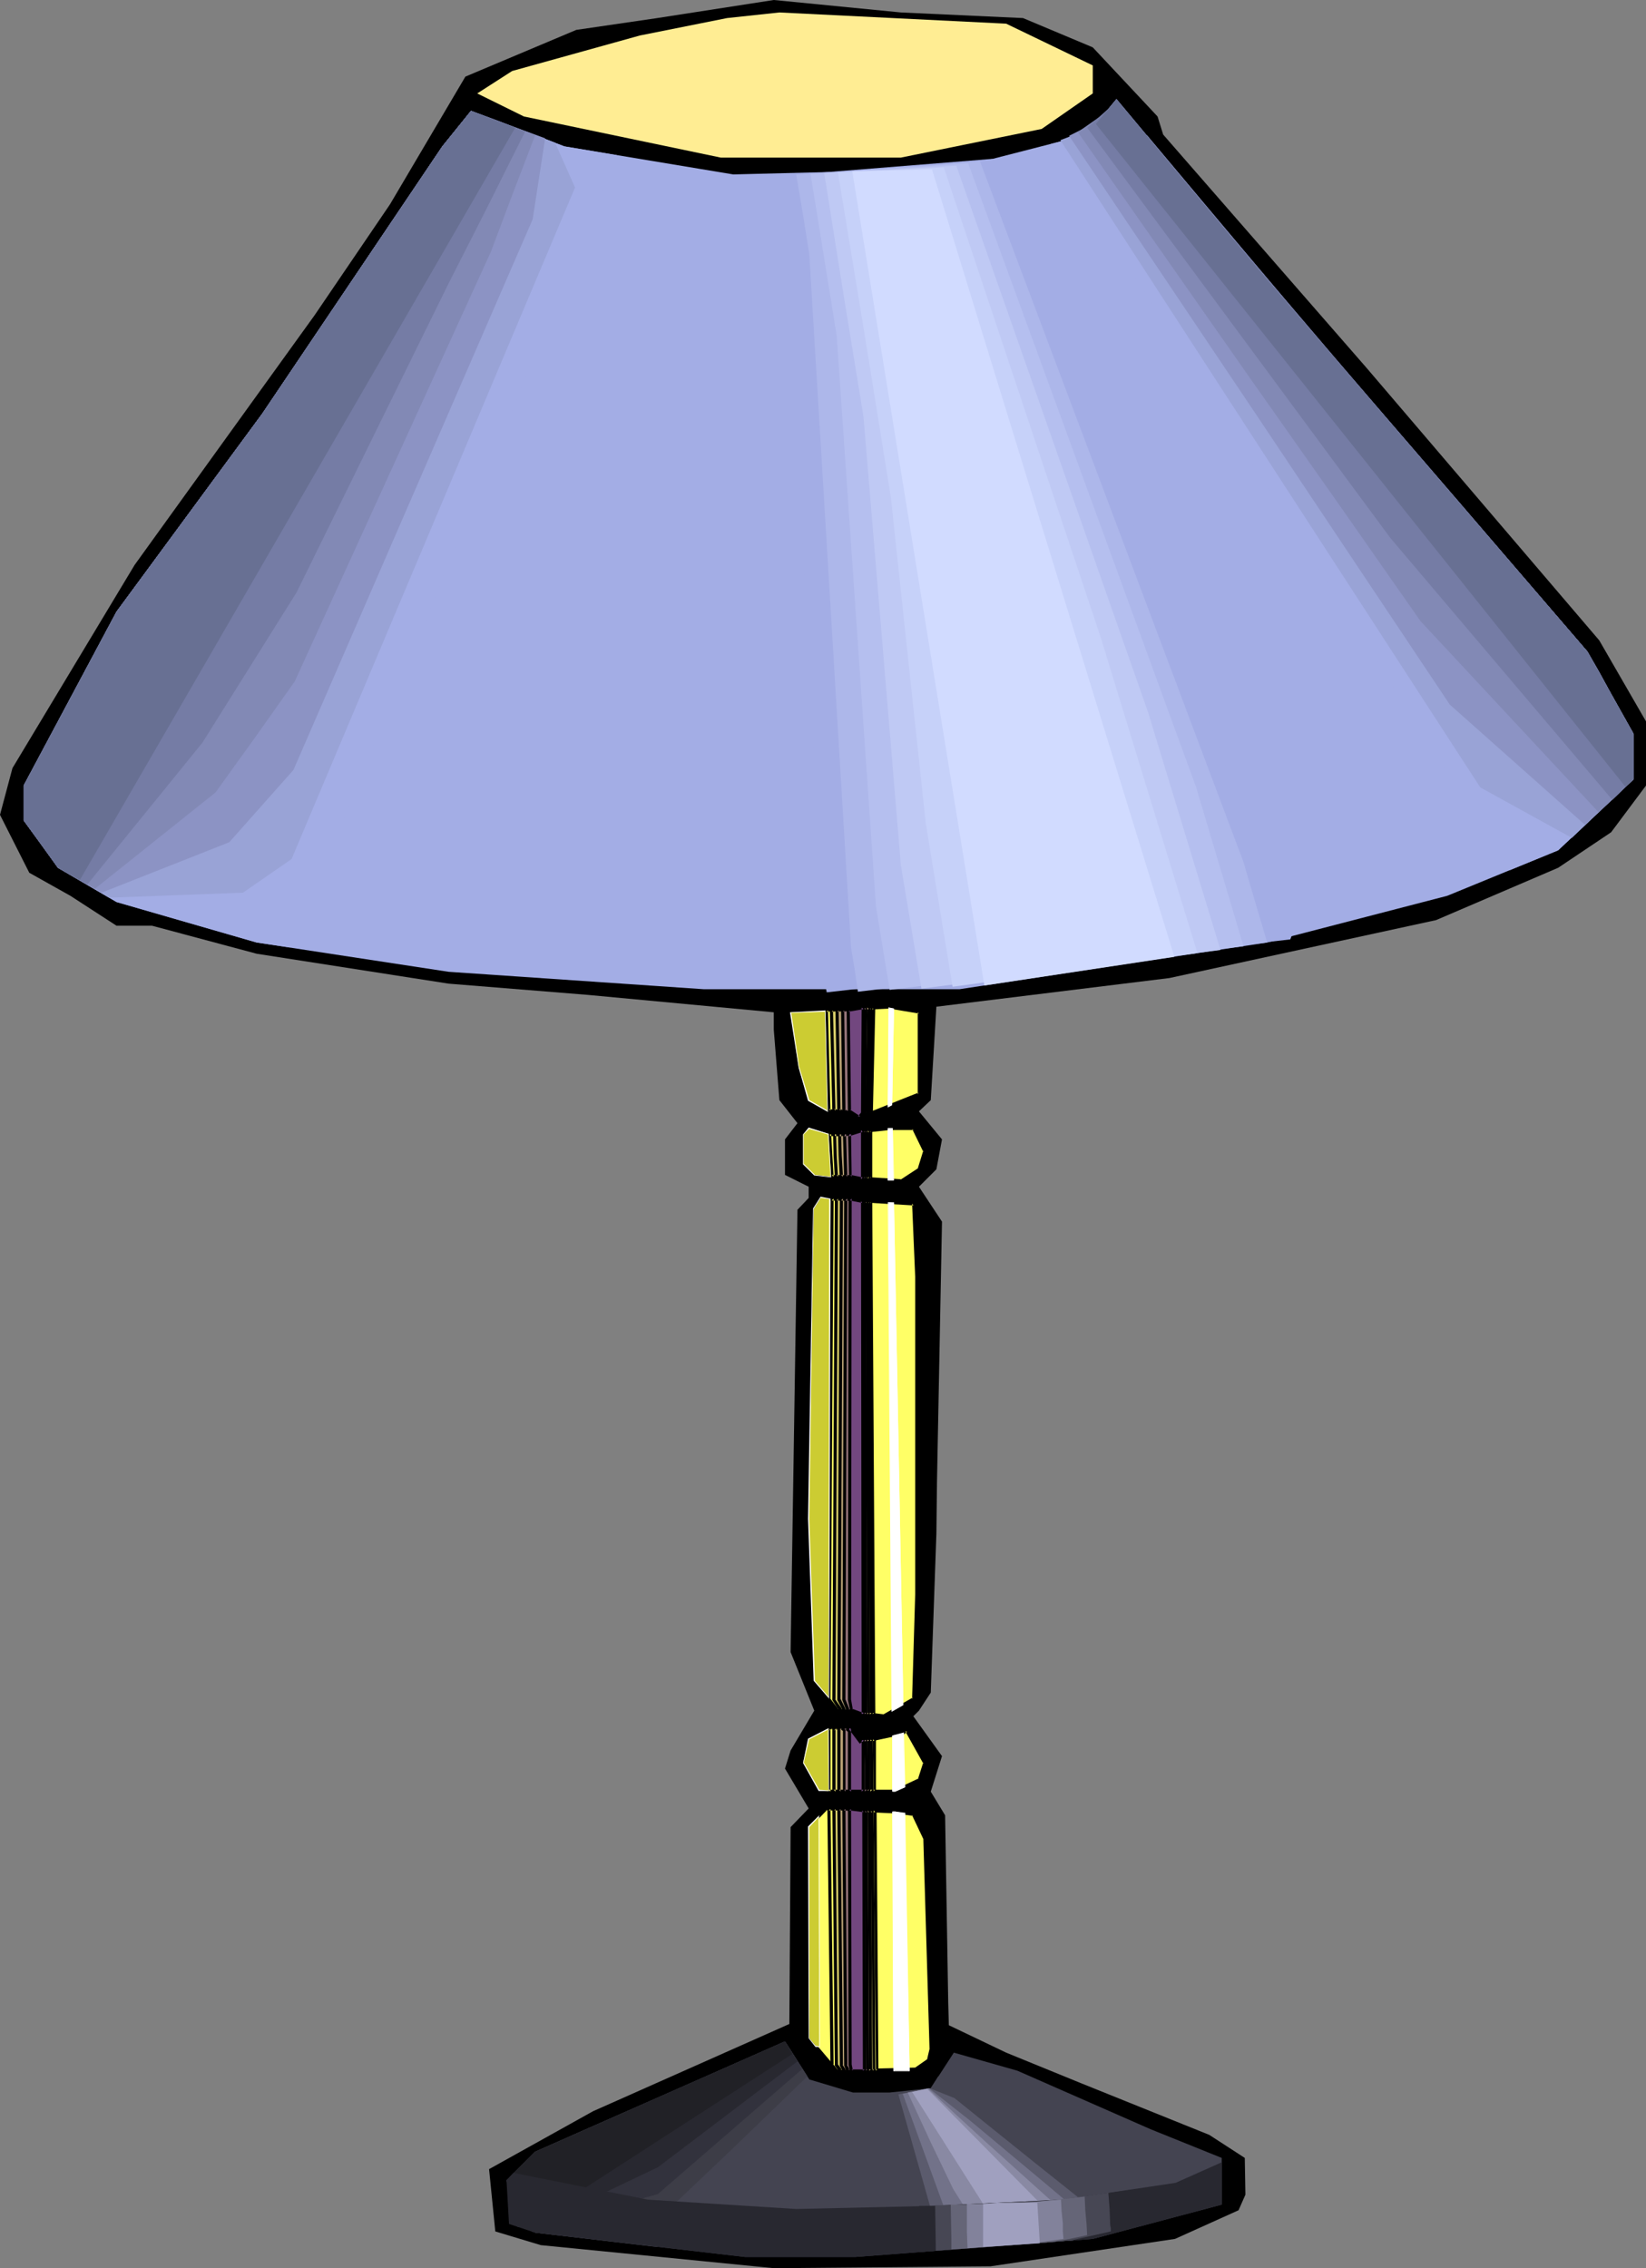 <?xml version="1.0" encoding="UTF-8" standalone="no"?>
<svg
   version="1.0"
   width="112.958mm"
   height="155.668mm"
   id="svg86"
   sodipodi:docname="Lamp 39.wmf"
   xmlns:inkscape="http://www.inkscape.org/namespaces/inkscape"
   xmlns:sodipodi="http://sodipodi.sourceforge.net/DTD/sodipodi-0.dtd"
   xmlns="http://www.w3.org/2000/svg"
   xmlns:svg="http://www.w3.org/2000/svg">
  <rect width="100%" height="100%" fill="#808080" stroke="none"/>
  <sodipodi:namedview
     id="namedview86"
     pagecolor="#ffffff"
     bordercolor="#000000"
     borderopacity="0.25"
     inkscape:showpageshadow="2"
     inkscape:pageopacity="0.0"
     inkscape:pagecheckerboard="0"
     inkscape:deskcolor="#d1d1d1"
     inkscape:document-units="mm" />
  <defs
     id="defs1">
    <pattern
       id="WMFhbasepattern"
       patternUnits="userSpaceOnUse"
       width="6"
       height="6"
       x="0"
       y="0" />
  </defs>
  <path
     style="fill:#000000;fill-opacity:1;fill-rule:evenodd;stroke:none"
     d="m 265.335,4.686 18.098,7.595 16.806,17.937 1.454,4.686 52.679,60.435 60.436,70.777 12.119,21.007 v 16.644 l -9.049,12.119 -13.735,9.211 -31.672,13.574 -69.162,15.028 -60.436,7.433 -1.454,24.239 -3.07,2.909 5.979,7.272 -1.454,7.756 -4.525,4.525 5.979,9.049 -1.293,67.222 -0.162,13.735 -1.454,41.206 -3.07,4.686 -1.454,1.454 7.433,10.342 -2.909,9.211 3.717,6.14 0.808,48.639 0.162,5.817 14.867,7.11 19.391,7.918 33.288,13.412 9.211,5.979 0.162,9.534 -1.778,4.04 -16.482,7.433 -47.831,7.11 -56.234,0.485 -60.436,-5.979 -11.796,-3.555 -1.616,-16.159 26.986,-15.028 50.902,-22.623 0.323,-51.063 4.686,-4.848 -6.141,-10.342 1.454,-4.686 6.141,-10.342 -6.141,-15.19 1.778,-114.73 2.909,-3.07 v -2.909 l -6.141,-3.07 v -9.211 l 3.232,-4.201 -4.686,-5.979 -1.454,-18.26 v -4.525 L 152.382,258.061 116.347,255.152 66.576,247.396 39.429,240.124 H 30.218 L 18.26,232.368 7.595,226.389 0,211.361 3.232,199.242 34.904,146.563 81.604,81.765 101.157,53.002 120.71,19.876 149.473,7.756 170.48,4.686 200.698,0 233.663,3.232 Z"
     id="path1" />
  <path
     style="fill:#ffed93;fill-opacity:1;fill-rule:evenodd;stroke:none"
     d="m 283.433,16.967 v 7.272 l -13.251,9.211 -36.52,7.433 h -46.7 l -51.063,-10.665 -12.119,-5.979 9.049,-5.817 33.126,-9.211 22.623,-4.525 13.574,-1.454 58.82,2.909 z"
     id="path2" />
  <path
     style="fill:#a3ade5;fill-opacity:1;fill-rule:evenodd;stroke:none"
     d="m 411.738,169.024 11.958,21.33 v 11.796 l -19.553,18.421 -28.763,11.796 -46.7,12.119 -79.827,12.119 h -66.253 l -66.253,-4.525 -49.771,-7.595 -36.358,-10.503 -15.19,-8.888 -8.888,-12.281 v -9.049 L 30.218,158.682 68.03,107.296 114.731,37.974 l 7.433,-9.211 24.239,9.211 43.792,7.272 57.204,-1.454 34.581,-8.888 7.595,-9.211 39.105,46.861 z"
     id="path3" />
  <path
     style="fill:#ffff66;fill-opacity:1;fill-rule:evenodd;stroke:none"
     d="m 238.349,283.916 -15.028,5.979 -10.665,-2.262 -2.909,-2.101 -2.585,-8.564 -2.101,-14.382 25.693,-1.454 7.595,1.454 z m -1.454,186.799 2.909,6.14 1.616,54.779 -0.646,2.747 -3.232,2.424 -20.361,0.323 -7.272,-8.403 -0.162,-54.779 4.525,-4.848 17.937,0.808 z m -1.778,-21.815 4.686,8.403 -1.454,4.363 -6.141,3.07 H 212.656 l -4.363,-7.433 1.454,-6.302 5.979,-2.909 8.241,3.717 10.342,-2.262 z m 2.747,-116.83 -0.162,81.442 -0.808,27.147 -7.595,4.525 -12.119,-1.454 -5.979,-7.756 -1.454,-42.014 1.454,-80.149 1.454,-3.07 24.239,1.454 0.97,19.068 z m -7.11,-39.428 h 6.141 l 2.909,5.979 -1.454,4.686 -4.686,3.07 -22.461,-1.616 -2.909,-2.747 v -7.756 l 1.454,-1.616 5.817,1.616 z"
     id="path4" />
  <path
     style="fill:#000000;fill-opacity:1;fill-rule:evenodd;stroke:none"
     d="m 238.026,283.916 0.162,-0.485 -15.028,5.979 h 0.162 l -10.504,-2.101 h 0.162 l -2.909,-2.101 0.162,0.162 -2.585,-8.564 v 0 l -2.101,-14.22 -0.485,0.323 25.693,-1.293 h -0.162 l 7.756,1.293 -0.323,-0.323 v 21.33 l 0.808,0.323 v -21.976 l -8.08,-1.616 -26.178,1.616 2.262,14.705 v 0 l 2.585,8.726 3.07,2.262 10.827,2.262 15.513,-5.979 z"
     id="path5" />
  <path
     style="fill:#000000;fill-opacity:1;fill-rule:evenodd;stroke:none"
     d="m 236.895,471.038 -0.323,-0.162 2.909,6.14 v -0.162 l 1.616,54.779 v -0.162 l -0.646,2.747 0.162,-0.162 -3.232,2.262 h 0.162 l -20.361,0.485 0.162,0.162 -7.272,-8.564 0.162,0.323 v -54.779 l -0.162,0.162 4.525,-4.686 -0.323,0.162 17.937,0.808 v 0 l 4.686,0.646 0.323,-0.808 -5.009,-0.646 v 0 l -18.098,-0.808 -4.686,5.009 v 55.103 l 7.595,8.726 20.684,-0.485 3.393,-2.424 0.808,-3.07 -1.616,-54.941 -3.07,-6.464 z"
     id="path6" />
  <path
     style="fill:#000000;fill-opacity:1;fill-rule:evenodd;stroke:none"
     d="m 235.279,449.223 -0.485,-0.162 4.686,8.403 v -0.323 l -1.454,4.525 0.162,-0.323 -6.141,2.909 h 0.162 -19.553 l 0.485,0.162 -4.525,-7.433 0.162,0.485 1.454,-6.302 -0.323,0.323 5.979,-3.07 h -0.323 l 8.403,3.717 10.504,-2.262 0.808,-0.646 -0.162,-0.97 -0.97,0.97 0.162,-0.162 -10.342,2.262 0.162,0.162 -8.403,-3.717 -6.302,3.07 -1.454,6.464 4.525,7.756 h 19.876 l 6.302,-3.07 1.616,-4.848 -5.171,-8.888 z"
     id="path7" />
  <path
     style="fill:#000000;fill-opacity:1;fill-rule:evenodd;stroke:none"
     d="m 237.379,413.512 -0.808,27.147 0.162,-0.323 -7.595,4.363 h 0.162 l -12.119,-1.454 0.323,0.162 -5.979,-7.595 0.162,0.162 -1.454,-42.014 1.454,-80.149 -0.162,0.162 1.616,-3.07 -0.485,0.323 24.239,1.454 -0.323,-0.485 0.808,19.068 v 82.25 h 0.808 v -82.25 l -0.808,-19.391 -24.885,-1.454 -1.616,3.232 -1.454,80.311 1.454,42.175 6.141,7.918 12.281,1.454 8.08,-4.525 0.808,-27.47 z"
     id="path8" />
  <path
     style="fill:#000000;fill-opacity:1;fill-rule:evenodd;stroke:none"
     d="m 230.754,293.126 v 0 h 6.141 l -0.323,-0.323 2.909,5.979 v -0.323 l -1.454,4.686 0.162,-0.162 -4.686,3.07 0.162,-0.162 -22.461,-1.454 0.323,0.162 -2.909,-2.909 0.162,0.323 v -7.756 l -0.162,0.323 1.454,-1.616 -0.485,0.162 5.979,1.616 15.19,-1.616 -0.162,-0.808 -15.028,1.616 h 0.162 l -6.141,-1.778 -1.616,1.939 v 8.08 l 3.07,3.07 22.785,1.454 5.009,-3.07 1.454,-5.009 -3.07,-6.302 h -6.464 -0.162 z"
     id="path9" />
  <path
     style="fill:#444451;fill-opacity:1;fill-rule:evenodd;stroke:none"
     d="m 230.754,542.785 10.665,-1.131 5.979,-9.211 16.482,4.686 34.581,15.19 18.422,7.433 v 12.119 l -33.45,8.888 -61.567,4.686 h -28.602 l -54.457,-6.302 -1.454,-1.454 h -3.07 l -2.909,-12.119 7.433,-7.433 64.799,-28.602 6.302,9.857 11.311,3.393 z"
     id="path10" />
  <path
     style="fill:#a3ade5;fill-opacity:1;fill-rule:evenodd;stroke:none"
     d="M 75.302,245.78 66.576,244.487 30.218,233.984 15.028,225.096 6.141,212.815 v -9.049 L 30.218,158.682 68.03,107.296 114.731,37.974 l 7.433,-9.211 24.239,9.211 13.574,2.262 z"
     id="path11" />
  <path
     style="fill:#99a3d6;fill-opacity:1;fill-rule:evenodd;stroke:none"
     d="m 143.979,37.004 5.171,11.635 -73.525,174.195 -6.302,4.363 -6.302,4.363 -34.742,1.293 -6.625,-3.878 -6.625,-3.878 -4.363,-6.14 -4.525,-6.14 v -9.049 L 30.218,158.682 49.124,132.989 68.03,107.296 114.731,37.974 l 7.433,-9.211 10.827,4.04 z"
     id="path12" />
  <path
     style="fill:#8c93c4;fill-opacity:1;fill-rule:evenodd;stroke:none"
     d="M 141.393,35.873 138.162,56.88 76.11,199.727 59.466,218.471 26.34,231.56 15.028,225.096 10.665,218.956 6.141,212.815 v -9.049 L 30.218,158.682 49.124,132.989 68.03,107.296 114.731,37.974 l 7.433,-9.211 9.534,3.555 z"
     id="path13" />
  <path
     style="fill:#8289b5;fill-opacity:1;fill-rule:evenodd;stroke:none"
     d="m 138.808,35.065 -5.817,15.19 -5.656,15.028 -50.902,111.498 -10.18,14.382 -10.342,14.382 -31.349,25.047 -9.534,-5.494 -4.363,-6.14 -4.525,-6.14 v -9.049 L 30.218,158.682 49.124,132.989 68.03,107.296 114.731,37.974 l 7.433,-9.211 z"
     id="path14" />
  <path
     style="fill:#757ca5;fill-opacity:1;fill-rule:evenodd;stroke:none"
     d="m 136.223,34.096 -9.857,19.714 -10.019,19.714 -19.714,40.075 -19.714,40.075 -24.4,38.943 -29.895,36.843 -7.595,-4.363 -4.363,-6.14 -4.525,-6.14 v -9.049 L 30.218,158.682 49.124,132.989 68.03,107.296 114.731,37.974 l 7.433,-9.211 7.11,2.585 z"
     id="path15" />
  <path
     style="fill:#687093;fill-opacity:1;fill-rule:evenodd;stroke:none"
     d="M 20.684,228.328 15.028,225.096 6.141,212.815 v -9.049 L 30.218,158.682 68.03,107.296 114.731,37.974 l 7.433,-9.211 11.473,4.363 z"
     id="path16" />
  <path
     style="fill:#a3ade5;fill-opacity:1;fill-rule:evenodd;stroke:none"
     d="m 334.981,242.871 -0.323,0.808 -120.225,13.735 -0.162,-0.808 -11.311,-211.684 v 0.646 l 54.457,-4.363 z"
     id="path17" />
  <path
     style="fill:#adb7ea;fill-opacity:1;fill-rule:evenodd;stroke:none"
     d="m 222.513,257.253 -0.808,-5.656 -0.97,-5.817 -10.827,-179.851 -1.616,-10.18 -1.778,-10.503 23.916,-1.616 23.754,-1.778 68.354,181.79 3.07,10.503 3.07,10.342 -53.164,6.464 z"
     id="path18" />
  <path
     style="fill:#b5bfef;fill-opacity:1;fill-rule:evenodd;stroke:none"
     d="m 230.754,256.768 -3.555,-21.653 -10.18,-148.017 -6.787,-42.014 20.361,-1.293 20.522,-1.454 29.571,80.957 29.571,80.957 12.281,41.206 -45.892,5.656 z"
     id="path19" />
  <path
     style="fill:#bfc9f4;fill-opacity:1;fill-rule:evenodd;stroke:none"
     d="m 238.995,256.445 -5.333,-31.995 -4.848,-58.173 -4.848,-58.173 -5.171,-31.672 -5.009,-31.51 34.258,-1.939 24.885,70.939 24.885,70.939 18.745,61.566 -38.782,5.009 z"
     id="path20" />
  <path
     style="fill:#c6d1f9;fill-opacity:1;fill-rule:evenodd;stroke:none"
     d="m 247.075,255.96 -6.948,-42.337 -4.525,-42.175 -4.525,-42.337 -6.787,-42.175 -6.948,-42.175 27.471,-1.293 40.721,122.001 25.047,81.765 -31.672,4.363 z"
     id="path21" />
  <path
     style="fill:#d1dbff;fill-opacity:1;fill-rule:evenodd;stroke:none"
     d="m 304.602,248.204 -49.286,7.433 -34.258,-211.2 20.684,-0.485 z"
     id="path22" />
  <path
     style="fill:#a3ade5;fill-opacity:1;fill-rule:evenodd;stroke:none"
     d="m 411.738,169.024 11.958,21.33 v 11.796 l -19.553,18.421 -12.604,5.171 -118.932,-188.415 9.372,-2.424 7.595,-9.211 39.105,46.861 z"
     id="path23" />
  <path
     style="fill:#99a3d6;fill-opacity:1;fill-rule:evenodd;stroke:none"
     d="m 411.738,169.024 3.07,5.333 2.909,5.332 5.979,10.665 v 11.796 L 407.698,217.34 383.944,204.251 275.031,36.358 l 4.201,-1.616 4.201,-1.616 7.11,0.97 6.948,0.97 39.59,47.185 z"
     id="path24" />
  <path
     style="fill:#8c93c4;fill-opacity:1;fill-rule:evenodd;stroke:none"
     d="m 411.738,169.024 3.07,5.333 2.909,5.332 5.979,10.665 v 11.796 l -12.604,11.796 -35.066,-31.187 -49.286,-73.847 -49.447,-73.686 3.878,-1.939 3.878,-1.939 20.199,13.089 10.019,11.958 10.019,11.796 20.037,23.592 33.288,38.62 z"
     id="path25" />
  <path
     style="fill:#8289b5;fill-opacity:1;fill-rule:evenodd;stroke:none"
     d="m 411.738,169.024 3.07,5.333 2.909,5.332 5.979,10.665 v 11.796 l -4.525,4.363 -4.525,4.201 -46.215,-49.608 -22.138,-31.672 -22.3,-31.672 -44.438,-63.505 6.948,-4.848 26.663,24.4 20.199,23.915 20.199,23.754 z"
     id="path26" />
  <path
     style="fill:#757ca5;fill-opacity:1;fill-rule:evenodd;stroke:none"
     d="m 411.738,169.024 3.07,5.333 2.909,5.332 5.979,10.665 v 11.796 L 418.202,207.483 389.438,173.549 360.675,139.615 321.408,86.451 281.979,33.126 l 3.07,-2.747 3.07,-2.747 32.803,35.55 41.045,47.993 z"
     id="path27" />
  <path
     style="fill:#687093;fill-opacity:1;fill-rule:evenodd;stroke:none"
     d="m 411.738,169.024 11.958,21.33 v 11.796 l -2.101,1.939 -137.354,-171.933 5.333,-6.464 39.105,46.861 z"
     id="path28" />
  <path
     style="fill:#ffff66;fill-opacity:1;fill-rule:evenodd;stroke:none"
     d="m 214.918,448.415 v 16.321 h 11.958 l -0.162,-13.574 -2.747,0.646 -8.241,-3.717 z m 12.604,88.714 h -10.342 l -1.454,-1.454 -0.808,-66.414 12.119,0.323 z m -13.251,-275.028 0.646,26.016 8.403,1.778 2.585,-1.131 0.646,-27.47 z m 0.97,31.995 0.485,11.15 10.18,0.646 v -12.766 l -10.342,1.131 z m 0.485,16.805 -0.808,129.919 2.262,2.909 9.534,0.97 -0.808,-133.151 z"
     id="path29" />
  <path
     style="fill:#000000;fill-opacity:1;fill-rule:evenodd;stroke:none"
     d="m 214.595,448.254 v 16.805 h 12.604 v -14.382 l -3.393,0.646 0.323,0.162 -8.403,-3.717 -1.131,0.485 0.485,0.646 0.808,-0.485 h -0.323 l 8.403,3.717 2.909,-0.646 -0.485,-0.323 0.162,13.574 0.323,-0.485 h -11.958 l 0.485,0.485 v -16.321 l -0.323,0.485 z"
     id="path30" />
  <path
     style="fill:#000000;fill-opacity:1;fill-rule:evenodd;stroke:none"
     d="m 227.199,537.129 0.323,-0.323 h -10.342 l 0.162,0.162 -1.293,-1.616 0.162,0.323 -0.808,-66.414 -0.485,0.323 12.119,0.485 -0.485,-0.485 0.646,67.545 0.646,0.485 -0.485,-68.353 -12.766,-0.485 0.808,67.06 1.616,1.778 h 10.827 z"
     id="path31" />
  <path
     style="fill:#000000;fill-opacity:1;fill-rule:evenodd;stroke:none"
     d="m 213.949,261.778 0.646,26.663 8.726,1.778 3.07,-1.131 0.646,-28.117 -13.089,0.808 0.323,0.646 12.281,-0.646 -0.323,-0.485 -0.646,27.47 0.162,-0.323 -2.585,1.131 0.162,-0.162 -8.241,-1.778 0.323,0.485 -0.646,-26.016 -0.485,0.323 z"
     id="path32" />
  <path
     style="fill:#000000;fill-opacity:1;fill-rule:evenodd;stroke:none"
     d="m 214.756,293.449 0.646,12.119 10.827,0.646 v -13.412 l -10.665,1.131 h 0.162 l -0.97,-0.485 0.323,0.97 0.485,0.323 10.342,-1.131 -0.485,-0.485 v 12.766 l 0.485,-0.485 -10.18,-0.646 0.485,0.485 -0.646,-11.15 -0.485,0.323 z"
     id="path33" />
  <path
     style="fill:#000000;fill-opacity:1;fill-rule:evenodd;stroke:none"
     d="m 215.403,310.578 -0.808,130.404 2.424,3.07 10.019,1.131 -0.808,-133.959 -10.827,-0.646 0.323,0.808 10.18,0.646 -0.485,-0.485 0.808,133.151 0.485,-0.323 -9.534,-1.131 0.323,0.162 -2.101,-2.747 v 0.162 l 0.808,-129.919 -0.485,0.485 z"
     id="path34" />
  <path
     style="fill:#dbd16b;fill-opacity:1;fill-rule:evenodd;stroke:none"
     d="m 216.211,448.415 v 16.321 h 10.019 l -0.162,-13.574 -1.131,0.323 -1.293,0.323 -6.787,-3.717 -0.323,0.162 z m 10.504,88.714 h -8.726 l -0.97,-1.454 -0.323,-33.126 -0.323,-33.288 4.848,0.162 5.009,0.162 0.162,33.934 z m -10.988,-275.028 0.485,26.016 3.555,0.808 3.555,0.97 0.97,-0.646 1.131,-0.485 0.485,-27.47 z m 0.808,31.995 0.162,5.656 0.323,5.494 4.04,0.323 4.363,0.323 v -12.766 l -4.363,0.646 -4.201,0.485 h -0.162 z m 0.485,16.805 -0.323,65.121 -0.485,64.798 1.778,2.909 8.08,0.97 -0.323,-66.414 -0.323,-66.737 -4.201,-0.162 z"
     id="path35" />
  <path
     style="fill:#000000;fill-opacity:1;fill-rule:evenodd;stroke:none"
     d="m 215.888,448.254 v 16.805 h 10.665 l -0.162,-14.382 -1.616,0.323 -1.131,0.323 0.323,0.162 -7.11,-3.878 -0.485,0.323 v 0 l -0.485,0.323 0.485,0.646 0.485,-0.323 v 0 l 0.323,-0.162 h -0.485 l 6.948,3.717 1.293,-0.323 1.293,-0.323 -0.646,-0.323 0.162,13.574 0.485,-0.485 h -10.019 l 0.485,0.485 v -16.321 l -0.323,0.485 z"
     id="path36" />
  <path
     style="fill:#000000;fill-opacity:1;fill-rule:evenodd;stroke:none"
     d="m 226.391,537.129 0.323,-0.323 h -8.726 l 0.485,0.162 -1.131,-1.454 v 0.162 l -0.646,-66.414 -0.323,0.323 9.857,0.485 -0.485,-0.485 0.323,33.934 0.323,33.611 0.646,0.485 -0.162,-34.096 -0.323,-34.257 -10.665,-0.485 0.646,67.06 1.293,1.778 h 9.211 z"
     id="path37" />
  <path
     style="fill:#000000;fill-opacity:1;fill-rule:evenodd;stroke:none"
     d="m 215.241,261.778 0.646,26.663 3.717,0.97 3.717,0.808 1.131,-0.646 v 0 l 1.293,-0.485 0.646,-28.117 -11.15,0.808 0.485,0.646 10.18,-0.646 -0.323,-0.485 -0.646,27.47 0.162,-0.323 -0.97,0.485 h -0.162 l -0.97,0.646 0.323,-0.162 -3.393,-0.808 -3.555,-0.97 0.323,0.485 -0.646,-26.016 -0.323,0.323 z"
     id="path38" />
  <path
     style="fill:#000000;fill-opacity:1;fill-rule:evenodd;stroke:none"
     d="m 216.049,293.288 0.162,6.464 0.323,5.817 4.525,0.323 v 0 l 4.686,0.323 v -13.412 l -4.686,0.485 -4.201,0.646 h 0.162 l -0.162,-0.162 v 0.162 l -0.808,-0.646 0.162,1.131 0.323,0.162 0.323,0.162 4.363,-0.485 4.201,-0.646 -0.485,-0.485 v 12.766 l 0.485,-0.485 -4.363,-0.323 h 0.162 l -4.201,-0.323 0.323,0.485 -0.323,-5.494 -0.162,-5.656 -0.646,0.323 z"
     id="path39" />
  <path
     style="fill:#000000;fill-opacity:1;fill-rule:evenodd;stroke:none"
     d="m 216.534,310.578 -0.323,65.444 -0.323,64.96 1.939,3.07 8.564,1.131 -0.646,-133.959 -4.525,-0.323 v 0 l -4.686,-0.323 0.485,0.808 4.04,0.323 h 0.162 l 4.201,0.323 -0.485,-0.485 0.646,133.151 0.485,-0.323 -7.918,-1.131 0.323,0.162 -1.939,-2.747 0.162,0.162 0.323,-64.798 0.323,-65.121 -0.323,0.485 z"
     id="path40" />
  <path
     style="fill:#baa375;fill-opacity:1;fill-rule:evenodd;stroke:none"
     d="m 217.665,448.415 v 16.321 h 7.756 v -6.787 -6.787 l -0.97,0.323 -0.97,0.323 -1.293,-0.97 -1.454,-0.808 -2.747,-1.939 z m 8.241,88.714 h -6.787 l -0.97,-1.454 -0.485,-66.414 7.756,0.323 z m -8.726,-275.028 0.485,26.016 2.585,0.808 2.909,0.97 0.808,-0.646 0.808,-0.485 0.485,-27.47 z m 0.646,31.995 0.162,5.656 0.162,5.494 3.393,0.323 3.232,0.323 v -12.766 l -3.393,0.646 -3.393,0.485 h -0.162 z m 0.323,16.805 -0.323,65.121 -0.162,64.798 1.454,2.909 3.07,0.485 3.07,0.485 -0.485,-133.151 -3.232,-0.162 z"
     id="path41" />
  <path
     style="fill:#000000;fill-opacity:1;fill-rule:evenodd;stroke:none"
     d="m 217.18,448.254 v 16.805 h 8.564 v -7.11 -7.433 l -1.454,0.485 -0.97,0.323 0.323,0.162 -1.293,-0.97 -1.293,-0.808 -3.07,-2.101 -0.808,0.646 0.646,0.646 0.485,-0.485 h -0.485 l 2.747,1.939 1.293,0.97 1.616,0.808 1.131,-0.323 0.808,-0.323 -0.485,-0.323 v 6.787 6.787 l 0.485,-0.485 h -7.756 l 0.323,0.485 v -16.321 l -0.162,0.485 z"
     id="path42" />
  <path
     style="fill:#000000;fill-opacity:1;fill-rule:evenodd;stroke:none"
     d="m 225.422,537.129 0.485,-0.323 h -6.787 l 0.323,0.162 -0.97,-1.454 0.162,0.162 -0.646,-66.414 -0.323,0.323 7.756,0.485 -0.323,-0.485 0.323,67.545 0.808,0.485 -0.323,-68.353 -8.726,-0.485 0.646,67.06 0.97,1.778 h 7.433 z"
     id="path43" />
  <path
     style="fill:#000000;fill-opacity:1;fill-rule:evenodd;stroke:none"
     d="m 216.696,261.778 0.485,26.663 3.07,0.97 2.909,0.808 0.97,-0.646 v 0 l 1.131,-0.485 0.485,-28.117 -9.049,0.808 0.485,0.646 8.241,-0.646 -0.485,-0.485 -0.485,27.47 0.162,-0.323 -0.808,0.485 h -0.162 l -0.808,0.646 0.323,-0.162 -2.747,-0.808 -2.747,-0.97 0.323,0.485 -0.485,-26.016 -0.323,0.323 z"
     id="path44" />
  <path
     style="fill:#000000;fill-opacity:1;fill-rule:evenodd;stroke:none"
     d="m 217.342,293.126 0.162,6.625 0.323,5.817 3.555,0.323 3.717,0.323 v -13.412 l -3.717,0.485 -3.393,0.646 h 0.162 -0.162 0.162 l -0.808,-0.808 0.162,1.293 0.162,0.162 0.323,0.162 3.555,-0.485 3.232,-0.646 -0.485,-0.485 v 12.766 l 0.485,-0.485 -3.232,-0.323 -3.393,-0.323 0.485,0.485 -0.323,-5.494 -0.162,-5.656 -0.646,0.323 z"
     id="path45" />
  <path
     style="fill:#000000;fill-opacity:1;fill-rule:evenodd;stroke:none"
     d="m 217.827,310.578 -0.646,130.404 1.616,3.07 3.393,0.646 3.393,0.485 -0.323,-133.959 -3.717,-0.323 -3.717,-0.323 0.323,0.808 3.232,0.323 3.393,0.323 -0.323,-0.485 0.485,133.151 0.485,-0.323 -3.07,-0.485 -3.232,-0.646 0.323,0.323 -1.454,-2.909 v 0.162 l 0.646,-129.919 -0.485,0.485 z"
     id="path46" />
  <path
     style="fill:#96757a;fill-opacity:1;fill-rule:evenodd;stroke:none"
     d="m 218.958,448.415 v 16.321 h 5.817 v -6.787 l -0.162,-6.787 -0.646,0.323 -0.646,0.323 -0.97,-0.97 -1.131,-0.808 -1.939,-1.939 z m 5.979,88.714 h -5.009 l -0.323,-0.646 -0.323,-0.808 -0.323,-66.414 2.909,0.162 2.909,0.162 0.162,33.934 z m -6.302,-275.028 0.323,26.016 4.04,1.778 0.646,-0.646 0.646,-0.485 0.323,-27.47 z m 0.485,31.995 0.162,11.15 2.424,0.323 2.585,0.323 v -12.766 l -2.585,0.646 -2.424,0.485 h -0.162 z m 0.162,16.805 -0.162,65.121 -0.162,64.798 0.97,2.909 2.424,0.485 2.262,0.485 -0.162,-66.414 -0.162,-66.737 -2.424,-0.162 z"
     id="path47" />
  <path
     style="fill:#000000;fill-opacity:1;fill-rule:evenodd;stroke:none"
     d="m 218.635,448.254 v 16.805 h 6.464 v -7.11 l -0.162,-7.433 -1.131,0.646 -0.646,0.323 h 0.485 l -0.97,-0.808 -1.131,-0.97 -2.262,-2.101 -0.646,0.646 0.646,0.485 0.323,-0.323 h -0.646 l 2.101,1.778 0.97,0.97 1.293,1.131 0.808,-0.485 0.646,-0.323 -0.646,-0.323 0.162,6.787 v 6.787 l 0.485,-0.485 h -5.817 l 0.323,0.485 v -16.321 0.323 z"
     id="path48" />
  <path
     style="fill:#000000;fill-opacity:1;fill-rule:evenodd;stroke:none"
     d="m 224.614,537.129 0.323,-0.323 h -5.009 l 0.485,0.162 -0.323,-0.646 v 0 l -0.485,-0.808 0.162,0.162 -0.485,-66.414 -0.485,0.323 3.07,0.323 2.909,0.162 -0.485,-0.485 0.323,67.545 0.808,0.485 -0.323,-68.353 -3.232,-0.323 -3.393,-0.162 0.485,67.06 0.323,0.808 v 0 l 0.323,0.97 h 5.817 z"
     id="path49" />
  <path
     style="fill:#000000;fill-opacity:1;fill-rule:evenodd;stroke:none"
     d="m 218.15,261.778 0.323,26.501 4.525,2.101 0.97,-0.808 h -0.162 l 0.808,-0.646 0.323,-27.955 -6.787,0.808 0.485,0.646 5.979,-0.646 -0.485,-0.485 -0.323,27.47 0.162,-0.323 -0.646,0.485 v 0 l -0.646,0.646 h 0.485 l -4.04,-1.778 0.162,0.323 -0.323,-26.016 -0.323,0.323 z"
     id="path50" />
  <path
     style="fill:#000000;fill-opacity:1;fill-rule:evenodd;stroke:none"
     d="m 219.443,294.096 h -0.808 l 0.323,11.473 2.747,0.323 2.909,0.323 v -13.574 l -2.909,0.646 v 0 l -2.585,0.646 h 0.323 -0.162 l 0.162,0.323 v -0.162 h -0.808 v 0.323 l 0.485,0.323 2.747,-0.485 v 0 l 2.424,-0.646 -0.485,-0.485 v 12.766 l 0.485,-0.485 -2.424,-0.323 -2.424,-0.323 0.323,0.485 -0.323,-11.15 h -0.808 z"
     id="path51" />
  <path
     style="fill:#000000;fill-opacity:1;fill-rule:evenodd;stroke:none"
     d="m 218.958,310.578 -0.485,130.404 1.131,2.909 2.585,0.808 2.747,0.646 -0.323,-134.121 -2.747,-0.323 -2.909,-0.323 0.323,0.808 2.424,0.323 2.424,0.323 -0.323,-0.485 0.323,133.151 0.646,-0.323 -2.424,-0.485 -2.262,-0.646 0.323,0.323 -1.131,-2.747 v 0 l 0.485,-129.919 -0.485,0.485 z"
     id="path52" />
  <path
     style="fill:#72477f;fill-opacity:1;fill-rule:evenodd;stroke:none"
     d="m 220.251,448.415 v 16.321 h 3.717 V 451.162 l -0.808,0.646 -2.747,-3.717 z m 4.04,88.714 h -3.393 l -0.323,-1.454 -0.323,-66.414 3.717,0.323 z m -4.363,-275.028 0.323,26.016 2.585,1.778 0.808,-1.131 0.323,-27.47 z m 0.323,31.995 0.323,11.15 3.07,0.646 v -12.766 l -3.232,1.131 z m 0.323,16.805 -0.323,129.919 0.646,2.909 3.07,0.97 -0.323,-133.151 z"
     id="path53" />
  <path
     style="fill:#000000;fill-opacity:1;fill-rule:evenodd;stroke:none"
     d="m 219.927,448.415 v 16.644 h 4.363 v -14.705 l -1.454,1.131 h 0.646 l -3.07,-4.04 -0.485,0.97 0.646,0.162 0.162,-0.323 -0.646,0.162 2.909,3.878 1.131,-0.808 -0.646,-0.323 v 13.574 l 0.485,-0.485 h -3.717 l 0.485,0.485 v -16.321 l -0.162,0.162 z"
     id="path54" />
  <path
     style="fill:#000000;fill-opacity:1;fill-rule:evenodd;stroke:none"
     d="m 223.806,537.129 0.485,-0.323 h -3.393 l 0.323,0.323 -0.323,-1.616 v 0.162 l -0.162,-66.414 -0.485,0.323 3.717,0.485 -0.323,-0.485 0.162,67.545 0.808,0.485 -0.162,-68.353 -4.525,-0.485 0.162,66.899 0.485,1.939 h 4.04 z"
     id="path55" />
  <path
     style="fill:#000000;fill-opacity:1;fill-rule:evenodd;stroke:none"
     d="m 219.604,261.778 0.323,26.501 3.07,2.101 1.131,-1.454 0.162,-27.955 -4.686,0.808 0.485,0.646 3.878,-0.646 -0.485,-0.485 -0.162,27.47 v -0.162 l -0.808,0.97 h 0.646 l -2.747,-1.778 0.323,0.323 -0.323,-26.016 -0.323,0.323 z"
     id="path56" />
  <path
     style="fill:#000000;fill-opacity:1;fill-rule:evenodd;stroke:none"
     d="m 219.927,292.803 0.323,12.604 3.878,0.97 v -13.735 l -3.878,1.293 0.485,0.162 -0.808,-1.293 v 1.616 l 0.323,0.323 3.555,-1.131 -0.485,-0.485 v 12.766 l 0.485,-0.485 -3.232,-0.646 0.323,0.485 -0.162,-11.15 -0.808,0.323 z"
     id="path57" />
  <path
     style="fill:#000000;fill-opacity:1;fill-rule:evenodd;stroke:none"
     d="m 220.089,310.417 -0.162,130.566 0.646,2.909 3.717,1.454 -0.162,-134.121 -4.04,-0.808 0.323,0.97 3.232,0.646 -0.323,-0.485 0.162,133.151 0.646,-0.323 -3.07,-1.131 0.162,0.323 -0.485,-2.747 v 0 l 0.162,-129.919 -0.485,0.485 z"
     id="path58" />
  <path
     style="fill:#ffffff;fill-opacity:1;fill-rule:evenodd;stroke:none"
     d="m 231.562,450.193 v 14.543 h 0.646 l 2.424,-1.131 -0.323,-14.058 z m 4.363,86.936 h -4.201 l -0.162,-67.222 h 0.646 l 2.424,0.485 z m -5.333,-275.674 -0.323,25.693 1.131,-0.485 0.485,-25.047 z m -0.323,31.187 v 13.574 h 1.454 l -0.162,-13.574 z m 0.162,19.229 0.97,132.02 2.909,-1.616 -2.424,-130.242 z"
     id="path59" />
  <path
     style="fill:#ffffff;fill-opacity:1;fill-rule:evenodd;stroke:none"
     d="m 231.401,450.193 v 14.543 h 0.808 l 2.585,-1.131 -0.323,-14.22 -3.07,0.808 0.162,0.162 2.747,-0.646 v -0.162 l 0.162,14.058 0.162,-0.162 -2.424,1.131 v 0 h -0.646 l 0.162,0.162 v -14.543 l -0.162,0.162 z"
     id="path60" />
  <path
     style="fill:#ffffff;fill-opacity:1;fill-rule:evenodd;stroke:none"
     d="m 235.764,537.129 h 0.162 -4.201 0.162 l -0.162,-67.222 -0.162,0.162 h 0.646 l 2.424,0.323 h -0.162 l 1.293,66.737 0.162,0.162 -1.131,-67.06 -2.585,-0.323 h -0.808 l 0.323,67.383 h 4.201 z"
     id="path61" />
  <path
     style="fill:#ffffff;fill-opacity:1;fill-rule:evenodd;stroke:none"
     d="m 230.431,261.293 -0.162,26.016 1.131,-0.646 0.485,-25.047 -1.454,-0.323 0.162,0.323 1.293,0.162 -0.162,-0.162 -0.485,25.047 v -0.162 l -0.97,0.485 0.162,0.162 0.323,-25.693 -0.162,0.162 z"
     id="path62" />
  <path
     style="fill:#ffffff;fill-opacity:1;fill-rule:evenodd;stroke:none"
     d="m 230.269,292.642 v 13.574 h 1.616 l -0.323,-13.574 h -1.293 v 0.162 h 1.293 l -0.162,-0.162 0.323,13.574 v -0.162 h -1.454 l 0.162,0.162 v -13.574 l -0.162,0.162 z"
     id="path63" />
  <path
     style="fill:#ffffff;fill-opacity:1;fill-rule:evenodd;stroke:none"
     d="m 230.269,311.871 0.97,132.182 3.07,-1.778 -2.424,-130.404 h -1.616 l 0.162,0.162 1.454,0.162 -0.162,-0.162 2.424,130.242 v -0.162 l -2.747,1.616 0.162,0.162 -1.131,-132.02 v 0.162 z"
     id="path64" />
  <path
     style="fill:#cccc32;fill-opacity:1;fill-rule:evenodd;stroke:none"
     d="m 214.918,448.415 v 16.159 l -2.424,-0.162 -4.201,-7.11 1.454,-6.302 z m -3.232,82.411 -1.778,-2.101 -0.162,-54.779 2.585,-2.909 0.162,59.789 z m 2.424,-268.564 0.485,26.016 -4.848,-2.747 -2.585,-8.564 -2.101,-14.382 z m 0.808,31.833 0.646,11.15 -4.363,-0.485 -2.909,-2.747 v -7.756 l 1.454,-1.616 z m 0.323,16.967 -0.323,129.273 -3.717,-4.363 -1.454,-42.014 1.293,-80.311 1.939,-3.07 z"
     id="path65" />
  <path
     style="fill:#ffffff;fill-opacity:1;fill-rule:evenodd;stroke:none"
     d="m 214.918,448.577 -0.162,-0.162 0.162,16.159 v -0.162 l -2.424,-0.162 v 0 l -4.04,-7.11 v 0.162 l 1.454,-6.302 v 0.162 l 5.009,-2.585 v -0.323 l -5.333,2.747 -1.293,6.302 4.04,7.272 h 2.747 l -0.162,-16.321 z"
     id="path66" />
  <path
     style="fill:#ffffff;fill-opacity:1;fill-rule:evenodd;stroke:none"
     d="m 211.686,530.665 v 0.162 l -1.778,-2.101 v 0 -54.779 0 l 2.585,-2.747 -0.162,-0.162 0.162,59.789 v 0 l -0.808,-0.162 -0.162,0.323 h 1.131 l -0.162,-60.112 -2.909,2.909 0.162,54.941 1.778,2.262 z"
     id="path67" />
  <path
     style="fill:#ffffff;fill-opacity:1;fill-rule:evenodd;stroke:none"
     d="m 214.11,262.424 -0.162,-0.162 0.646,26.016 0.162,-0.162 -4.848,-2.747 v 0 l -2.585,-8.564 v 0.162 l -2.101,-14.382 -0.162,0.162 9.049,-0.323 v -0.323 l -9.211,0.485 2.262,14.382 v 0 l 2.424,8.564 5.171,2.909 -0.646,-26.339 z"
     id="path68" />
  <path
     style="fill:#ffffff;fill-opacity:1;fill-rule:evenodd;stroke:none"
     d="m 214.756,294.257 v -0.162 l 0.646,11.15 h 0.162 l -4.363,-0.485 h 0.162 l -2.909,-2.909 v 0.162 -7.756 0 l 1.454,-1.454 h -0.162 l 5.009,1.454 0.162,-0.162 -5.171,-1.616 -1.454,1.778 v 7.756 l 2.909,2.909 4.363,0.485 -0.646,-11.311 z"
     id="path69" />
  <path
     style="fill:#ffffff;fill-opacity:1;fill-rule:evenodd;stroke:none"
     d="m 215.241,311.063 h -0.162 l -0.162,129.273 h 0.162 l -3.717,-4.363 v 0 l -1.454,-42.014 1.131,-80.311 v 0 l 1.939,-3.07 v 0.162 l 2.262,0.323 0.162,-0.162 -2.585,-0.485 -1.939,3.07 -1.293,80.472 1.454,42.014 4.04,4.686 0.323,-129.758 z"
     id="path70" />
  <path
     style="fill:#444451;fill-opacity:1;fill-rule:evenodd;stroke:none"
     d="m 170.48,582.859 -31.672,-3.717 -1.454,-1.454 h -3.07 l -2.909,-12.119 7.433,-7.433 64.799,-28.602 6.948,10.988 z"
     id="path71" />
  <path
     style="fill:#3d3d47;fill-opacity:1;fill-rule:evenodd;stroke:none"
     d="m 209.424,538.583 -19.391,18.745 -19.553,18.583 -32.319,3.07 -1.616,-1.293 -2.909,-2.909 -0.485,-10.988 6.948,-4.525 6.787,-4.686 28.279,-12.443 28.44,-12.604 2.909,4.525 z"
     id="path72" />
  <path
     style="fill:#32323d;fill-opacity:1;fill-rule:evenodd;stroke:none"
     d="m 208.131,536.644 -37.489,32.48 -16.644,4.686 -16.644,4.686 -0.808,-0.323 -0.646,-0.485 -1.454,-2.909 -1.616,-3.07 1.131,-4.848 1.131,-5.009 19.876,-10.827 48.639,-21.492 z"
     id="path73" />
  <path
     style="fill:#282830;fill-opacity:1;fill-rule:evenodd;stroke:none"
     d="m 206.838,534.705 -36.197,27.47 -16.967,8.08 -16.967,7.918 -0.808,-0.162 -0.808,-0.323 -2.909,-9.049 4.686,-8.564 13.089,-6.302 13.089,-6.302 40.56,-17.937 1.616,2.585 z"
     id="path74" />
  <path
     style="fill:#212126;fill-opacity:1;fill-rule:evenodd;stroke:none"
     d="m 136.061,577.688 h -1.778 l -2.909,-12.119 7.433,-7.433 64.799,-28.602 1.939,3.232 z"
     id="path75" />
  <path
     style="fill:#444451;fill-opacity:1;fill-rule:evenodd;stroke:none"
     d="m 231.724,543.593 9.696,-1.939 1.939,-3.07 50.902,39.267 -53.972,5.979 0.646,0.162 z"
     id="path76" />
  <path
     style="fill:#5b5b6d;fill-opacity:1;fill-rule:evenodd;stroke:none"
     d="m 233.016,543.269 8.08,-1.616 6.464,2.585 21.492,17.29 21.492,17.129 -44.761,4.848 -1.454,-2.424 -1.293,-2.424 z"
     id="path77" />
  <path
     style="fill:#727289;fill-opacity:1;fill-rule:evenodd;stroke:none"
     d="m 234.148,543.108 1.778,-0.323 1.616,-0.323 3.393,-0.808 10.665,8.403 17.614,14.705 17.452,14.705 -35.55,3.555 -5.979,-9.695 z"
     id="path78" />
  <path
     style="fill:#8989a3;fill-opacity:1;fill-rule:evenodd;stroke:none"
     d="m 235.44,542.785 5.333,-0.97 7.433,6.948 7.595,6.948 27.309,24.562 -13.412,1.293 -13.089,1.131 -9.372,-14.866 -5.979,-12.443 z"
     id="path79" />
  <path
     style="fill:#a0a0bf;fill-opacity:1;fill-rule:evenodd;stroke:none"
     d="m 236.571,542.623 3.878,-0.808 38.782,39.267 -17.452,1.293 z"
     id="path80" />
  <path
     style="fill:#282830;fill-opacity:1;fill-rule:evenodd;stroke:none"
     d="m 316.883,560.883 v 10.988 l -33.45,8.888 -61.567,4.686 h -28.602 l -54.457,-6.302 -6.787,-2.262 -0.646,-11.311 1.778,-1.939 34.904,6.948 38.459,2.424 35.55,-0.808 33.611,-1.616 29.248,-4.363 z"
     id="path81" />
  <path
     style="fill:#282830;fill-opacity:1;fill-rule:evenodd;stroke:none"
     d="m 294.26,577.85 -10.827,2.909 -44.6,3.393 -0.162,-0.162 -0.323,-11.796 h 3.717 l 33.611,-1.616 17.937,-2.585 0.646,9.372 z"
     id="path82" />
  <path
     style="fill:#474754;fill-opacity:1;fill-rule:evenodd;stroke:none"
     d="m 288.12,578.819 -10.019,2.262 -17.614,1.454 -17.775,1.293 v -1.454 l -0.162,-10.342 h 1.778 1.939 l 13.251,-0.646 13.251,-0.485 14.705,-2.101 0.323,4.201 0.162,4.201 0.162,0.808 z"
     id="path83" />
  <path
     style="fill:#656577;fill-opacity:1;fill-rule:evenodd;stroke:none"
     d="m 281.979,579.789 -4.525,0.97 -4.525,0.808 -13.089,0.97 -13.089,0.97 v -2.909 l -0.162,-8.726 h 1.939 1.939 l 9.696,-0.485 9.696,-0.323 11.473,-1.293 0.162,3.555 0.323,3.555 z"
     id="path84" />
  <path
     style="fill:#82829b;fill-opacity:1;fill-rule:evenodd;stroke:none"
     d="m 275.838,580.758 -8.241,1.131 -16.644,1.293 -0.162,-4.201 v -7.272 h 3.878 l 12.281,-0.485 4.04,-0.323 4.201,-0.323 0.162,3.07 0.323,3.07 v 2.101 z"
     id="path85" />
  <path
     style="fill:#a0a0bf;fill-opacity:1;fill-rule:evenodd;stroke:none"
     d="m 269.698,581.89 -14.705,0.97 v -11.15 l 3.878,-0.323 h 10.18 z"
     id="path86" />
</svg>
